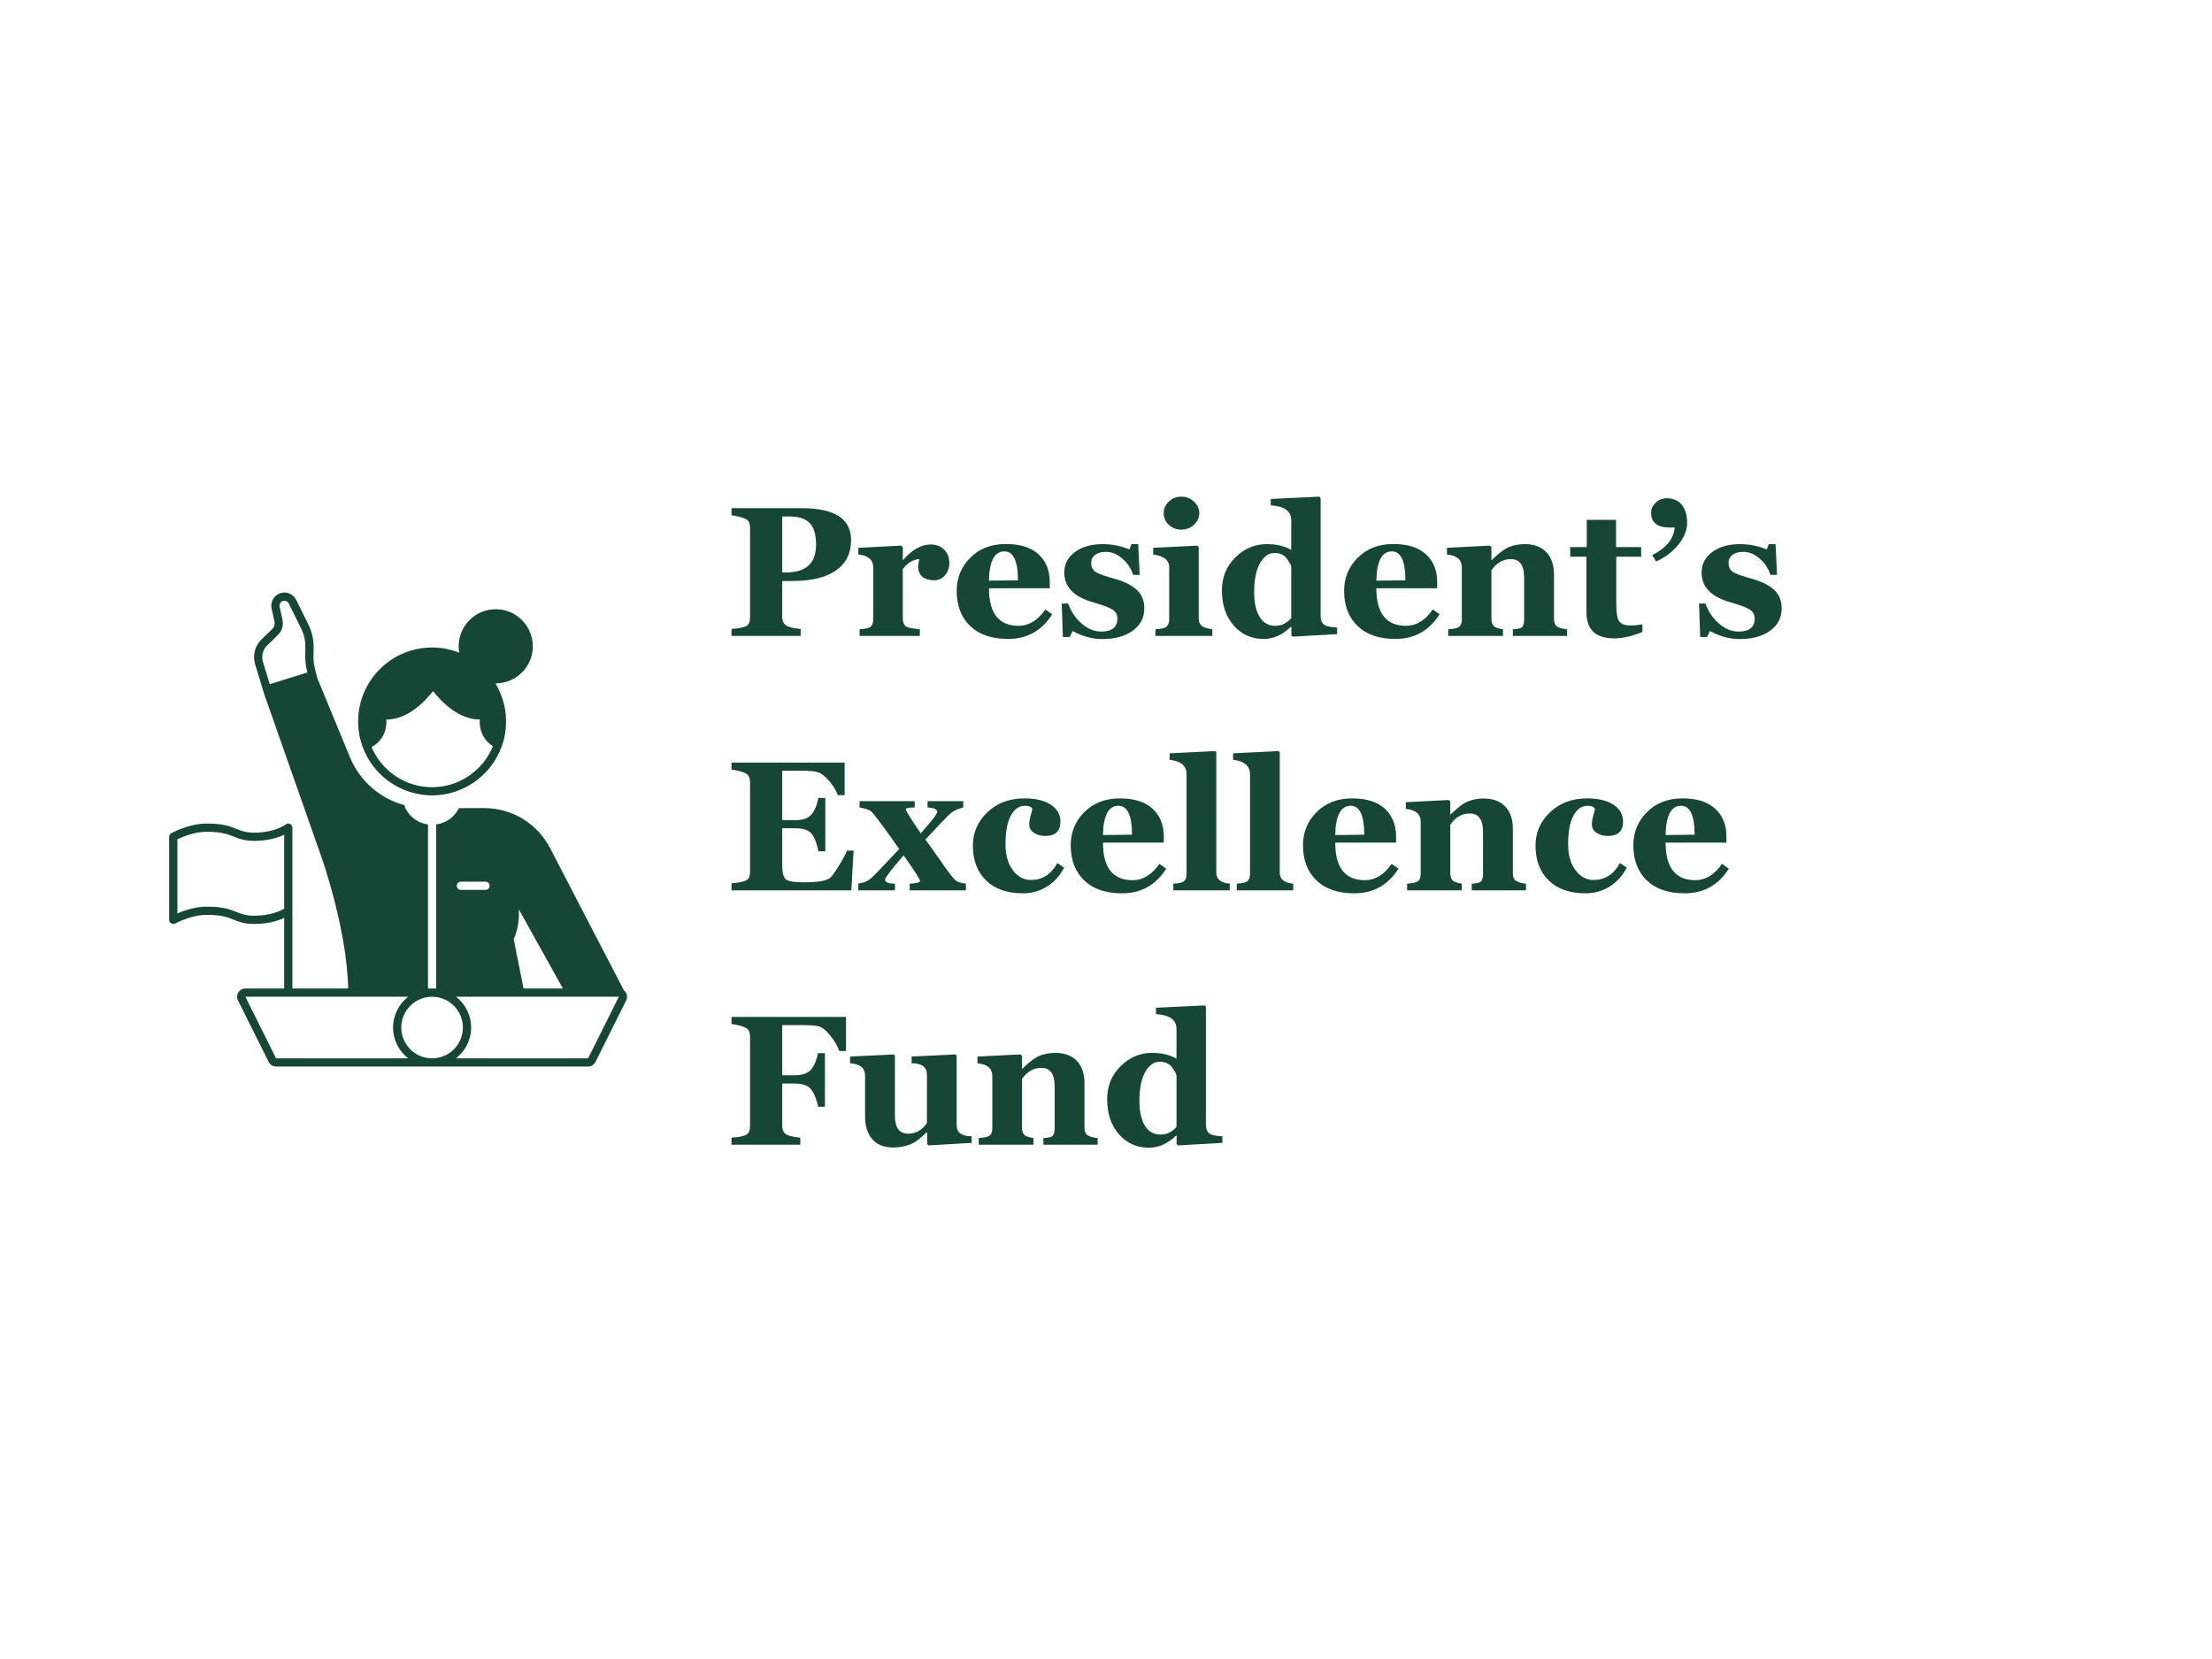 <svg xmlns="http://www.w3.org/2000/svg" xmlns:xlink="http://www.w3.org/1999/xlink" width="400" zoomAndPan="magnify" viewBox="0 0 300 225" height="300" preserveAspectRatio="xMidYMid meet" version="1.0"><defs><g/><clipPath id="63a98e121e"><path d="M 22.73 80.348 L 85.73 80.348 L 85.73 144.848 L 22.73 144.848 Z M 22.73 80.348 " clip-rule="nonzero"/></clipPath></defs><g fill="#154734" fill-opacity="1"><g transform="translate(98.35, 86.25)"><g><path d="M 7.734 -7.453 L 7.734 -2.594 C 7.734 -2.082 7.898 -1.703 8.234 -1.453 C 8.566 -1.203 9.234 -1.035 10.234 -0.953 L 10.234 0 L 0.859 0 L 0.859 -0.953 C 1.93 -1.035 2.617 -1.176 2.922 -1.375 C 3.223 -1.582 3.375 -1.953 3.375 -2.484 L 3.375 -14.703 C 3.375 -15.297 3.172 -15.688 2.766 -15.875 C 2.359 -16.062 1.723 -16.227 0.859 -16.375 L 0.859 -17.328 L 10.406 -17.328 C 14.852 -17.328 17.078 -15.883 17.078 -13 C 17.078 -11.207 16.391 -9.832 15.016 -8.875 C 13.641 -7.926 11.676 -7.453 9.125 -7.453 Z M 7.734 -16.203 L 7.734 -8.609 L 8.234 -8.609 C 10.961 -8.609 12.328 -9.863 12.328 -12.375 C 12.328 -13.738 12.039 -14.719 11.469 -15.312 C 10.895 -15.906 9.984 -16.203 8.734 -16.203 Z M 7.734 -16.203 "/></g></g></g><g fill="#154734" fill-opacity="1"><g transform="translate(115.877, 86.25)"><g><path d="M 8.828 -10.422 C 7.961 -10.379 7.207 -9.926 6.562 -9.062 L 6.562 -2.375 C 6.562 -1.969 6.66 -1.645 6.859 -1.406 C 7.066 -1.164 7.738 -1 8.875 -0.906 L 8.875 0 L 0.703 0 L 0.703 -0.906 C 1.555 -0.957 2.078 -1.094 2.266 -1.312 C 2.453 -1.531 2.547 -1.832 2.547 -2.219 L 2.547 -9.328 C 2.547 -10.336 1.875 -10.91 0.531 -11.047 L 0.531 -11.953 L 6.344 -12.25 L 6.562 -12.078 L 6.562 -10.297 L 6.609 -10.297 C 7.816 -11.703 9.066 -12.406 10.359 -12.406 C 11.117 -12.406 11.727 -12.164 12.188 -11.688 C 12.645 -11.219 12.875 -10.613 12.875 -9.875 C 12.875 -9.227 12.676 -8.676 12.281 -8.219 C 11.883 -7.77 11.383 -7.547 10.781 -7.547 C 10.145 -7.547 9.629 -7.703 9.234 -8.016 C 8.848 -8.336 8.656 -8.773 8.656 -9.328 C 8.656 -9.711 8.711 -10.078 8.828 -10.422 Z M 8.828 -10.422 "/></g></g></g><g fill="#154734" fill-opacity="1"><g transform="translate(128.875, 86.25)"><g><path d="M 13.828 -2.938 C 12.41 -0.707 10.414 0.406 7.844 0.406 C 5.633 0.406 3.922 -0.176 2.703 -1.344 C 1.484 -2.52 0.875 -4.109 0.875 -6.109 C 0.875 -7.879 1.488 -9.379 2.719 -10.609 C 3.957 -11.848 5.566 -12.469 7.547 -12.469 C 9.484 -12.469 10.957 -12.004 11.969 -11.078 C 12.988 -10.148 13.5 -8.883 13.5 -7.281 L 13.5 -6.469 L 5.25 -6.469 C 5.25 -3.07 6.594 -1.375 9.281 -1.375 C 10.664 -1.375 11.875 -2.113 12.906 -3.594 Z M 9.188 -7.547 C 9.188 -10.16 8.57 -11.469 7.344 -11.469 C 6 -11.469 5.301 -10.145 5.25 -7.5 Z M 9.188 -7.547 "/></g></g></g><g fill="#154734" fill-opacity="1"><g transform="translate(143.167, 86.25)"><g><path d="M 2.297 -0.672 L 1.922 0.141 L 0.984 0.141 L 0.828 -4.391 L 1.703 -4.391 C 2.066 -3.348 2.664 -2.453 3.5 -1.703 C 4.344 -0.961 5.242 -0.594 6.203 -0.594 C 7.648 -0.594 8.375 -1.188 8.375 -2.375 C 8.375 -2.883 8.16 -3.281 7.734 -3.562 C 7.316 -3.844 6.414 -4.18 5.031 -4.578 C 2.457 -5.316 1.172 -6.66 1.172 -8.609 C 1.172 -9.734 1.648 -10.656 2.609 -11.375 C 3.566 -12.094 4.828 -12.453 6.391 -12.453 C 7.648 -12.453 8.859 -12.211 10.016 -11.734 L 10.281 -12.453 L 11.203 -12.453 L 11.406 -8.281 L 10.516 -8.281 C 10.211 -9.195 9.707 -9.945 9 -10.531 C 8.301 -11.113 7.578 -11.406 6.828 -11.406 C 6.211 -11.406 5.723 -11.27 5.359 -11 C 5.004 -10.727 4.828 -10.363 4.828 -9.906 C 4.828 -9.352 5.031 -8.941 5.438 -8.672 C 5.844 -8.41 6.723 -8.098 8.078 -7.734 C 9.484 -7.316 10.492 -6.789 11.109 -6.156 C 11.723 -5.531 12.031 -4.734 12.031 -3.766 C 12.031 -2.473 11.504 -1.453 10.453 -0.703 C 9.398 0.047 8.031 0.422 6.344 0.422 C 4.969 0.422 3.617 0.055 2.297 -0.672 Z M 2.297 -0.672 "/></g></g></g><g fill="#154734" fill-opacity="1"><g transform="translate(155.995, 86.25)"><g><path d="M 4.219 -14.422 C 3.551 -14.422 2.984 -14.641 2.516 -15.078 C 2.055 -15.516 1.828 -16.039 1.828 -16.656 C 1.828 -17.258 2.062 -17.781 2.531 -18.219 C 3 -18.664 3.562 -18.891 4.219 -18.891 C 4.883 -18.891 5.457 -18.664 5.938 -18.219 C 6.414 -17.77 6.656 -17.25 6.656 -16.656 C 6.656 -16.051 6.414 -15.523 5.938 -15.078 C 5.469 -14.641 4.895 -14.422 4.219 -14.422 Z M 0.703 0 L 0.703 -0.906 C 1.484 -0.938 1.988 -1.062 2.219 -1.281 C 2.457 -1.508 2.578 -1.82 2.578 -2.219 L 2.578 -9.328 C 2.578 -10.273 1.852 -10.848 0.406 -11.047 L 0.406 -11.953 L 6.375 -12.25 L 6.578 -12.078 L 6.578 -2.375 C 6.578 -1.957 6.703 -1.633 6.953 -1.406 C 7.203 -1.176 7.691 -1.008 8.422 -0.906 L 8.422 0 Z M 0.703 0 "/></g></g></g><g fill="#154734" fill-opacity="1"><g transform="translate(164.844, 86.25)"><g><path d="M 10.469 0.094 L 10.297 -0.078 L 10.297 -1.203 L 10.203 -1.219 C 9.078 -0.133 7.852 0.406 6.531 0.406 C 4.883 0.406 3.531 -0.203 2.469 -1.422 C 1.406 -2.641 0.875 -4.223 0.875 -6.172 C 0.875 -7.953 1.477 -9.441 2.688 -10.641 C 3.895 -11.848 5.32 -12.453 6.969 -12.453 C 8.258 -12.453 9.363 -12.191 10.281 -11.672 L 10.281 -15.672 C 10.281 -16.93 9.352 -17.609 7.5 -17.703 L 7.5 -18.578 L 14.094 -18.891 L 14.266 -18.703 L 14.266 -2.703 C 14.266 -2.203 14.398 -1.828 14.672 -1.578 C 14.953 -1.328 15.562 -1.18 16.5 -1.141 L 16.5 -0.25 Z M 10.281 -9.328 C 10.281 -9.535 10.094 -9.906 9.719 -10.438 C 9.344 -10.977 8.773 -11.25 8.016 -11.25 C 7.203 -11.25 6.535 -10.773 6.016 -9.828 C 5.504 -8.891 5.25 -7.602 5.25 -5.969 C 5.25 -4.539 5.492 -3.414 5.984 -2.594 C 6.473 -1.781 7.188 -1.375 8.125 -1.375 C 8.957 -1.375 9.676 -1.723 10.281 -2.422 Z M 10.281 -9.328 "/></g></g></g><g fill="#154734" fill-opacity="1"><g transform="translate(181.418, 86.25)"><g><path d="M 13.828 -2.938 C 12.41 -0.707 10.414 0.406 7.844 0.406 C 5.633 0.406 3.922 -0.176 2.703 -1.344 C 1.484 -2.52 0.875 -4.109 0.875 -6.109 C 0.875 -7.879 1.488 -9.379 2.719 -10.609 C 3.957 -11.848 5.566 -12.469 7.547 -12.469 C 9.484 -12.469 10.957 -12.004 11.969 -11.078 C 12.988 -10.148 13.5 -8.883 13.5 -7.281 L 13.5 -6.469 L 5.25 -6.469 C 5.25 -3.07 6.594 -1.375 9.281 -1.375 C 10.664 -1.375 11.875 -2.113 12.906 -3.594 Z M 9.188 -7.547 C 9.188 -10.16 8.57 -11.469 7.344 -11.469 C 6 -11.469 5.301 -10.145 5.25 -7.5 Z M 9.188 -7.547 "/></g></g></g><g fill="#154734" fill-opacity="1"><g transform="translate(195.71, 86.25)"><g><path d="M 9.469 0 L 9.469 -0.906 C 10.195 -0.926 10.633 -1.047 10.781 -1.266 C 10.926 -1.492 11 -1.812 11 -2.219 L 11 -7.922 C 11 -9.586 10.398 -10.422 9.203 -10.422 C 8.141 -10.422 7.258 -9.914 6.562 -8.906 L 6.562 -2.359 C 6.562 -1.922 6.656 -1.594 6.844 -1.375 C 7.031 -1.164 7.457 -1.008 8.125 -0.906 L 8.125 0 L 0.703 0 L 0.703 -0.906 C 1.555 -0.957 2.078 -1.094 2.266 -1.312 C 2.453 -1.531 2.547 -1.832 2.547 -2.219 L 2.547 -9.328 C 2.547 -10.336 1.875 -10.91 0.531 -11.047 L 0.531 -11.953 L 6.344 -12.25 L 6.562 -12.078 L 6.562 -10.297 L 6.609 -10.297 C 7.598 -11.266 8.406 -11.863 9.031 -12.094 C 9.664 -12.332 10.348 -12.453 11.078 -12.453 C 12.336 -12.453 13.312 -12.094 14 -11.375 C 14.695 -10.656 15.047 -9.641 15.047 -8.328 L 15.047 -2.312 C 15.047 -1.789 15.203 -1.438 15.516 -1.25 C 15.828 -1.07 16.266 -0.957 16.828 -0.906 L 16.828 0 Z M 9.469 0 "/></g></g></g><g fill="#154734" fill-opacity="1"><g transform="translate(212.956, 86.25)"><g><path d="M 9.797 -0.547 C 8.41 0.035 7.125 0.328 5.938 0.328 C 3.445 0.328 2.203 -0.863 2.203 -3.25 L 2.203 -10.75 L 0 -10.75 L 0 -12.047 L 2.25 -12.047 L 2.25 -15.75 L 6.219 -15.75 L 6.219 -12.047 L 9.625 -12.047 L 9.625 -10.75 L 6.25 -10.75 L 6.25 -4.297 C 6.25 -3.086 6.391 -2.305 6.672 -1.953 C 6.961 -1.598 7.422 -1.422 8.047 -1.422 C 8.672 -1.422 9.254 -1.473 9.797 -1.578 Z M 9.797 -0.547 "/></g></g></g><g fill="#154734" fill-opacity="1"><g transform="translate(222.879, 86.25)"><g><path d="M 1.719 -10.094 L 1.203 -10.969 C 3.109 -11.926 4.125 -13.172 4.25 -14.703 L 3.578 -14.703 C 1.891 -14.703 1.047 -15.375 1.047 -16.719 C 1.047 -17.227 1.254 -17.68 1.672 -18.078 C 2.086 -18.473 2.586 -18.672 3.172 -18.672 C 4.055 -18.672 4.738 -18.375 5.219 -17.781 C 5.695 -17.188 5.938 -16.363 5.938 -15.312 C 5.938 -14.363 5.547 -13.395 4.766 -12.406 C 3.992 -11.426 2.977 -10.656 1.719 -10.094 Z M 1.719 -10.094 "/></g></g></g><g fill="#154734" fill-opacity="1"><g transform="translate(229.604, 86.25)"><g><path d="M 2.297 -0.672 L 1.922 0.141 L 0.984 0.141 L 0.828 -4.391 L 1.703 -4.391 C 2.066 -3.348 2.664 -2.453 3.5 -1.703 C 4.344 -0.961 5.242 -0.594 6.203 -0.594 C 7.648 -0.594 8.375 -1.188 8.375 -2.375 C 8.375 -2.883 8.16 -3.281 7.734 -3.562 C 7.316 -3.844 6.414 -4.18 5.031 -4.578 C 2.457 -5.316 1.172 -6.66 1.172 -8.609 C 1.172 -9.734 1.648 -10.656 2.609 -11.375 C 3.566 -12.094 4.828 -12.453 6.391 -12.453 C 7.648 -12.453 8.859 -12.211 10.016 -11.734 L 10.281 -12.453 L 11.203 -12.453 L 11.406 -8.281 L 10.516 -8.281 C 10.211 -9.195 9.707 -9.945 9 -10.531 C 8.301 -11.113 7.578 -11.406 6.828 -11.406 C 6.211 -11.406 5.723 -11.27 5.359 -11 C 5.004 -10.727 4.828 -10.363 4.828 -9.906 C 4.828 -9.352 5.031 -8.941 5.438 -8.672 C 5.844 -8.41 6.723 -8.098 8.078 -7.734 C 9.484 -7.316 10.492 -6.789 11.109 -6.156 C 11.723 -5.531 12.031 -4.734 12.031 -3.766 C 12.031 -2.473 11.504 -1.453 10.453 -0.703 C 9.398 0.047 8.031 0.422 6.344 0.422 C 4.969 0.422 3.617 0.055 2.297 -0.672 Z M 2.297 -0.672 "/></g></g></g><g fill="#154734" fill-opacity="1"><g transform="translate(98.35, 120.75)"><g><path d="M 17.109 0 L 0.859 0 L 0.859 -0.953 C 1.867 -1.035 2.539 -1.172 2.875 -1.359 C 3.207 -1.547 3.375 -1.922 3.375 -2.484 L 3.375 -14.703 C 3.375 -15.211 3.207 -15.582 2.875 -15.812 C 2.539 -16.039 1.867 -16.227 0.859 -16.375 L 0.859 -17.328 L 16.203 -17.328 L 16.203 -12.906 L 15.266 -12.906 C 15.023 -13.582 14.641 -14.223 14.109 -14.828 C 13.578 -15.441 13.102 -15.828 12.688 -15.984 C 12.27 -16.141 11.453 -16.219 10.234 -16.219 L 7.734 -16.219 L 7.734 -9.516 L 9.5 -9.516 C 10.469 -9.516 11.176 -9.742 11.625 -10.203 C 12.082 -10.66 12.422 -11.438 12.641 -12.531 L 13.578 -12.531 L 13.578 -5.297 L 12.641 -5.297 C 12.379 -6.586 12.023 -7.43 11.578 -7.828 C 11.141 -8.223 10.445 -8.422 9.5 -8.422 L 7.734 -8.422 L 7.734 -3.438 C 7.734 -2.539 7.863 -1.926 8.125 -1.594 C 8.383 -1.258 9.191 -1.094 10.547 -1.094 C 11.711 -1.094 12.555 -1.145 13.078 -1.25 C 13.598 -1.352 13.977 -1.5 14.219 -1.688 C 14.469 -1.883 14.867 -2.438 15.422 -3.344 C 15.984 -4.258 16.352 -4.941 16.531 -5.391 L 17.422 -5.391 Z M 17.109 0 "/></g></g></g><g fill="#154734" fill-opacity="1"><g transform="translate(116.377, 120.75)"><g><path d="M 7 0 L 7 -0.906 C 7.938 -0.945 8.406 -1.066 8.406 -1.266 C 8.406 -1.484 7.66 -2.645 6.172 -4.75 C 4.492 -2.789 3.656 -1.703 3.656 -1.484 C 3.656 -1.098 4.102 -0.906 5 -0.906 L 5 0 L 0.031 0 L 0.031 -0.906 C 0.77 -1.031 1.336 -1.266 1.734 -1.609 C 2.129 -1.953 3.41 -3.285 5.578 -5.609 C 5.367 -5.891 5.117 -6.242 4.828 -6.672 C 3.098 -9.086 2.098 -10.414 1.828 -10.656 C 1.555 -10.906 1.016 -11.098 0.203 -11.234 L 0.203 -12.094 L 7.672 -12.094 L 7.672 -11.234 C 6.867 -11.234 6.469 -11.156 6.469 -11 C 6.469 -10.789 7.145 -9.703 8.5 -7.734 C 9.988 -9.398 10.734 -10.367 10.734 -10.641 C 10.734 -10.992 10.297 -11.191 9.422 -11.234 L 9.422 -12.094 L 14.266 -12.094 L 14.266 -11.234 C 13.453 -11.055 12.789 -10.711 12.281 -10.203 C 11.781 -9.703 10.727 -8.598 9.125 -6.891 C 9.258 -6.734 10.039 -5.633 11.469 -3.594 C 12.344 -2.344 12.922 -1.598 13.203 -1.359 C 13.492 -1.129 13.969 -0.977 14.625 -0.906 L 14.625 0 Z M 7 0 "/></g></g></g><g fill="#154734" fill-opacity="1"><g transform="translate(131.072, 120.75)"><g><path d="M 13.25 -3.078 C 12.676 -1.973 11.895 -1.113 10.906 -0.5 C 9.926 0.102 8.848 0.406 7.672 0.406 C 5.535 0.406 3.867 -0.172 2.672 -1.328 C 1.473 -2.492 0.875 -4.078 0.875 -6.078 C 0.875 -7.828 1.523 -9.328 2.828 -10.578 C 4.141 -11.836 5.82 -12.469 7.875 -12.469 C 9.395 -12.469 10.586 -12.18 11.453 -11.609 C 12.316 -11.035 12.75 -10.273 12.75 -9.328 C 12.75 -8.023 12.055 -7.375 10.672 -7.375 C 10.086 -7.375 9.582 -7.516 9.156 -7.797 C 8.727 -8.086 8.516 -8.473 8.516 -8.953 C 8.516 -9.367 8.625 -9.922 8.844 -10.609 C 8.895 -10.766 8.93 -10.898 8.953 -11.016 C 8.805 -11.316 8.477 -11.469 7.969 -11.469 C 7.145 -11.469 6.492 -11.02 6.016 -10.125 C 5.535 -9.238 5.297 -7.938 5.297 -6.219 C 5.297 -4.801 5.625 -3.645 6.281 -2.75 C 6.945 -1.852 7.77 -1.406 8.75 -1.406 C 10.301 -1.406 11.492 -2.172 12.328 -3.703 Z M 13.25 -3.078 "/></g></g></g><g fill="#154734" fill-opacity="1"><g transform="translate(144.339, 120.75)"><g><path d="M 13.828 -2.938 C 12.41 -0.707 10.414 0.406 7.844 0.406 C 5.633 0.406 3.922 -0.176 2.703 -1.344 C 1.484 -2.52 0.875 -4.109 0.875 -6.109 C 0.875 -7.879 1.488 -9.379 2.719 -10.609 C 3.957 -11.848 5.566 -12.469 7.547 -12.469 C 9.484 -12.469 10.957 -12.004 11.969 -11.078 C 12.988 -10.148 13.5 -8.883 13.5 -7.281 L 13.5 -6.469 L 5.25 -6.469 C 5.25 -3.07 6.594 -1.375 9.281 -1.375 C 10.664 -1.375 11.875 -2.113 12.906 -3.594 Z M 9.188 -7.547 C 9.188 -10.16 8.57 -11.469 7.344 -11.469 C 6 -11.469 5.301 -10.145 5.25 -7.5 Z M 9.188 -7.547 "/></g></g></g><g fill="#154734" fill-opacity="1"><g transform="translate(158.631, 120.75)"><g><path d="M 0.5 0 L 0.5 -0.906 C 1.25 -0.938 1.734 -1.051 1.953 -1.25 C 2.18 -1.457 2.297 -1.781 2.297 -2.219 L 2.297 -15.75 C 2.297 -16.875 1.531 -17.523 0 -17.703 L 0 -18.578 L 6.156 -18.891 L 6.328 -18.703 L 6.328 -2.375 C 6.328 -1.508 6.938 -1.02 8.156 -0.906 L 8.156 0 Z M 0.5 0 "/></g></g></g><g fill="#154734" fill-opacity="1"><g transform="translate(167.236, 120.75)"><g><path d="M 0.5 0 L 0.5 -0.906 C 1.25 -0.938 1.734 -1.051 1.953 -1.25 C 2.18 -1.457 2.297 -1.781 2.297 -2.219 L 2.297 -15.75 C 2.297 -16.875 1.531 -17.523 0 -17.703 L 0 -18.578 L 6.156 -18.891 L 6.328 -18.703 L 6.328 -2.375 C 6.328 -1.508 6.938 -1.02 8.156 -0.906 L 8.156 0 Z M 0.5 0 "/></g></g></g><g fill="#154734" fill-opacity="1"><g transform="translate(175.84, 120.75)"><g><path d="M 13.828 -2.938 C 12.41 -0.707 10.414 0.406 7.844 0.406 C 5.633 0.406 3.922 -0.176 2.703 -1.344 C 1.484 -2.52 0.875 -4.109 0.875 -6.109 C 0.875 -7.879 1.488 -9.379 2.719 -10.609 C 3.957 -11.848 5.566 -12.469 7.547 -12.469 C 9.484 -12.469 10.957 -12.004 11.969 -11.078 C 12.988 -10.148 13.5 -8.883 13.5 -7.281 L 13.5 -6.469 L 5.25 -6.469 C 5.25 -3.07 6.594 -1.375 9.281 -1.375 C 10.664 -1.375 11.875 -2.113 12.906 -3.594 Z M 9.188 -7.547 C 9.188 -10.16 8.57 -11.469 7.344 -11.469 C 6 -11.469 5.301 -10.145 5.25 -7.5 Z M 9.188 -7.547 "/></g></g></g><g fill="#154734" fill-opacity="1"><g transform="translate(190.133, 120.75)"><g><path d="M 9.469 0 L 9.469 -0.906 C 10.195 -0.926 10.633 -1.047 10.781 -1.266 C 10.926 -1.492 11 -1.812 11 -2.219 L 11 -7.922 C 11 -9.586 10.398 -10.422 9.203 -10.422 C 8.141 -10.422 7.258 -9.914 6.562 -8.906 L 6.562 -2.359 C 6.562 -1.922 6.656 -1.594 6.844 -1.375 C 7.031 -1.164 7.457 -1.008 8.125 -0.906 L 8.125 0 L 0.703 0 L 0.703 -0.906 C 1.555 -0.957 2.078 -1.094 2.266 -1.312 C 2.453 -1.531 2.547 -1.832 2.547 -2.219 L 2.547 -9.328 C 2.547 -10.336 1.875 -10.91 0.531 -11.047 L 0.531 -11.953 L 6.344 -12.25 L 6.562 -12.078 L 6.562 -10.297 L 6.609 -10.297 C 7.598 -11.266 8.406 -11.863 9.031 -12.094 C 9.664 -12.332 10.348 -12.453 11.078 -12.453 C 12.336 -12.453 13.312 -12.094 14 -11.375 C 14.695 -10.656 15.047 -9.641 15.047 -8.328 L 15.047 -2.312 C 15.047 -1.789 15.203 -1.438 15.516 -1.25 C 15.828 -1.07 16.266 -0.957 16.828 -0.906 L 16.828 0 Z M 9.469 0 "/></g></g></g><g fill="#154734" fill-opacity="1"><g transform="translate(207.378, 120.75)"><g><path d="M 13.25 -3.078 C 12.676 -1.973 11.895 -1.113 10.906 -0.5 C 9.926 0.102 8.848 0.406 7.672 0.406 C 5.535 0.406 3.867 -0.172 2.672 -1.328 C 1.473 -2.492 0.875 -4.078 0.875 -6.078 C 0.875 -7.828 1.523 -9.328 2.828 -10.578 C 4.141 -11.836 5.82 -12.469 7.875 -12.469 C 9.395 -12.469 10.586 -12.18 11.453 -11.609 C 12.316 -11.035 12.75 -10.273 12.75 -9.328 C 12.75 -8.023 12.055 -7.375 10.672 -7.375 C 10.086 -7.375 9.582 -7.516 9.156 -7.797 C 8.727 -8.086 8.516 -8.473 8.516 -8.953 C 8.516 -9.367 8.625 -9.922 8.844 -10.609 C 8.895 -10.766 8.93 -10.898 8.953 -11.016 C 8.805 -11.316 8.477 -11.469 7.969 -11.469 C 7.145 -11.469 6.492 -11.02 6.016 -10.125 C 5.535 -9.238 5.297 -7.938 5.297 -6.219 C 5.297 -4.801 5.625 -3.645 6.281 -2.75 C 6.945 -1.852 7.77 -1.406 8.75 -1.406 C 10.301 -1.406 11.492 -2.172 12.328 -3.703 Z M 13.25 -3.078 "/></g></g></g><g fill="#154734" fill-opacity="1"><g transform="translate(220.645, 120.75)"><g><path d="M 13.828 -2.938 C 12.41 -0.707 10.414 0.406 7.844 0.406 C 5.633 0.406 3.922 -0.176 2.703 -1.344 C 1.484 -2.52 0.875 -4.109 0.875 -6.109 C 0.875 -7.879 1.488 -9.379 2.719 -10.609 C 3.957 -11.848 5.566 -12.469 7.547 -12.469 C 9.484 -12.469 10.957 -12.004 11.969 -11.078 C 12.988 -10.148 13.5 -8.883 13.5 -7.281 L 13.5 -6.469 L 5.25 -6.469 C 5.25 -3.07 6.594 -1.375 9.281 -1.375 C 10.664 -1.375 11.875 -2.113 12.906 -3.594 Z M 9.188 -7.547 C 9.188 -10.16 8.57 -11.469 7.344 -11.469 C 6 -11.469 5.301 -10.145 5.25 -7.5 Z M 9.188 -7.547 "/></g></g></g><g fill="#154734" fill-opacity="1"><g transform="translate(98.35, 155.25)"><g><path d="M 15.484 -12.703 C 15.191 -13.473 14.754 -14.207 14.172 -14.906 C 13.598 -15.602 13.066 -15.992 12.578 -16.078 C 12.098 -16.172 11.379 -16.219 10.422 -16.219 L 7.734 -16.219 L 7.734 -9.422 L 9.422 -9.422 C 10.492 -9.422 11.242 -9.688 11.672 -10.219 C 12.098 -10.75 12.406 -11.484 12.594 -12.422 L 13.531 -12.422 L 13.531 -5.156 L 12.594 -5.156 C 12.57 -5.477 12.426 -5.969 12.156 -6.625 C 11.883 -7.289 11.535 -7.734 11.109 -7.953 C 10.691 -8.18 10.129 -8.297 9.422 -8.297 L 7.734 -8.297 L 7.734 -2.547 C 7.734 -2.172 7.848 -1.844 8.078 -1.562 C 8.316 -1.281 9.02 -1.078 10.188 -0.953 L 10.188 0 L 0.859 0 L 0.859 -0.953 C 1.93 -1.035 2.617 -1.18 2.922 -1.391 C 3.223 -1.598 3.375 -1.961 3.375 -2.484 L 3.375 -14.703 C 3.375 -15.223 3.203 -15.594 2.859 -15.812 C 2.523 -16.031 1.859 -16.219 0.859 -16.375 L 0.859 -17.328 L 16.391 -17.328 L 16.391 -12.703 Z M 15.484 -12.703 "/></g></g></g><g fill="#154734" fill-opacity="1"><g transform="translate(115.12, 155.25)"><g><path d="M 10.828 0.094 L 10.625 -0.078 L 10.625 -1.672 L 10.547 -1.672 C 9.66 -0.797 8.883 -0.238 8.219 0 C 7.562 0.25 6.82 0.375 6 0.375 C 4.781 0.375 3.844 0.004 3.188 -0.734 C 2.531 -1.484 2.203 -2.531 2.203 -3.875 L 2.203 -9.375 C 2.203 -10.395 1.523 -10.953 0.172 -11.047 L 0.172 -11.953 L 6.109 -12.25 L 6.25 -12.078 L 6.25 -3.953 C 6.25 -2.316 6.848 -1.5 8.047 -1.5 C 9.098 -1.5 9.945 -1.977 10.594 -2.938 L 10.594 -9.5 C 10.594 -10.531 9.898 -11.047 8.516 -11.047 L 8.516 -11.953 L 14.453 -12.25 L 14.625 -12.078 L 14.625 -2.656 C 14.625 -1.656 15.301 -1.148 16.656 -1.141 L 16.656 -0.25 Z M 10.828 0.094 "/></g></g></g><g fill="#154734" fill-opacity="1"><g transform="translate(132.036, 155.25)"><g><path d="M 9.469 0 L 9.469 -0.906 C 10.195 -0.926 10.633 -1.047 10.781 -1.266 C 10.926 -1.492 11 -1.812 11 -2.219 L 11 -7.922 C 11 -9.586 10.398 -10.422 9.203 -10.422 C 8.141 -10.422 7.258 -9.914 6.562 -8.906 L 6.562 -2.359 C 6.562 -1.922 6.656 -1.594 6.844 -1.375 C 7.031 -1.164 7.457 -1.008 8.125 -0.906 L 8.125 0 L 0.703 0 L 0.703 -0.906 C 1.555 -0.957 2.078 -1.094 2.266 -1.312 C 2.453 -1.531 2.547 -1.832 2.547 -2.219 L 2.547 -9.328 C 2.547 -10.336 1.875 -10.91 0.531 -11.047 L 0.531 -11.953 L 6.344 -12.25 L 6.562 -12.078 L 6.562 -10.297 L 6.609 -10.297 C 7.598 -11.266 8.406 -11.863 9.031 -12.094 C 9.664 -12.332 10.348 -12.453 11.078 -12.453 C 12.336 -12.453 13.312 -12.094 14 -11.375 C 14.695 -10.656 15.047 -9.641 15.047 -8.328 L 15.047 -2.312 C 15.047 -1.789 15.203 -1.438 15.516 -1.25 C 15.828 -1.07 16.266 -0.957 16.828 -0.906 L 16.828 0 Z M 9.469 0 "/></g></g></g><g fill="#154734" fill-opacity="1"><g transform="translate(149.282, 155.25)"><g><path d="M 10.469 0.094 L 10.297 -0.078 L 10.297 -1.203 L 10.203 -1.219 C 9.078 -0.133 7.852 0.406 6.531 0.406 C 4.883 0.406 3.531 -0.203 2.469 -1.422 C 1.406 -2.641 0.875 -4.223 0.875 -6.172 C 0.875 -7.953 1.477 -9.441 2.688 -10.641 C 3.895 -11.848 5.32 -12.453 6.969 -12.453 C 8.258 -12.453 9.363 -12.191 10.281 -11.672 L 10.281 -15.672 C 10.281 -16.93 9.352 -17.609 7.5 -17.703 L 7.5 -18.578 L 14.094 -18.891 L 14.266 -18.703 L 14.266 -2.703 C 14.266 -2.203 14.398 -1.828 14.672 -1.578 C 14.953 -1.328 15.562 -1.18 16.5 -1.141 L 16.5 -0.25 Z M 10.281 -9.328 C 10.281 -9.535 10.094 -9.906 9.719 -10.438 C 9.344 -10.977 8.773 -11.25 8.016 -11.25 C 7.203 -11.25 6.535 -10.773 6.016 -9.828 C 5.504 -8.891 5.25 -7.602 5.25 -5.969 C 5.25 -4.539 5.492 -3.414 5.984 -2.594 C 6.473 -1.781 7.188 -1.375 8.125 -1.375 C 8.957 -1.375 9.676 -1.723 10.281 -2.422 Z M 10.281 -9.328 "/></g></g></g><path fill="#154734" d="M 56.258 107.59 C 56.652 107.684 57.055 107.758 57.465 107.805 C 57.84 107.848 58.219 107.875 58.602 107.875 C 58.984 107.875 59.359 107.848 59.73 107.809 C 60.145 107.762 60.543 107.684 60.938 107.59 C 65.348 106.535 68.633 102.578 68.633 97.844 C 68.633 95.953 68.098 94.191 67.188 92.68 C 67.203 92.68 67.219 92.68 67.234 92.68 C 70.012 92.68 72.262 90.43 72.262 87.652 C 72.262 84.879 70.012 82.625 67.234 82.625 C 64.457 82.625 62.207 84.879 62.207 87.652 C 62.207 87.953 62.238 88.242 62.289 88.523 C 61.145 88.07 59.906 87.816 58.602 87.816 C 53.062 87.816 48.574 92.305 48.574 97.844 C 48.574 102.574 51.852 106.531 56.258 107.59 Z M 58.602 106.762 C 54.922 106.762 51.754 104.52 50.395 101.328 C 52.75 100 52.383 97.59 52.383 97.59 C 55.242 97.59 57.539 95.254 58.734 93.73 C 59.93 95.254 62.227 97.59 65.09 97.59 C 65.09 97.59 64.738 99.855 66.855 101.203 C 65.527 104.457 62.332 106.762 58.602 106.762 Z M 58.602 106.762 " fill-opacity="1" fill-rule="nonzero"/><g clip-path="url(#63a98e121e)"><path fill="#154734" d="M 84.605 134.297 L 74.598 115.008 C 72.871 111.684 69.438 109.598 65.695 109.598 L 62.223 109.598 C 62.211 109.625 62.203 109.656 62.191 109.688 C 61.566 110.871 60.457 111.641 59.16 111.812 L 59.16 134.062 L 58.047 134.062 L 58.047 111.816 C 56.77 111.645 55.672 110.895 55.039 109.73 L 55.023 109.695 C 54.938 109.543 54.895 109.379 54.871 109.207 C 51.574 108.32 48.801 105.957 47.461 102.699 L 43.031 91.953 L 42.711 90.668 C 42.57 90.102 42.504 89.52 42.516 88.938 L 42.531 87.82 C 42.551 86.754 42.316 85.699 41.844 84.742 L 40.168 81.352 C 39.859 80.73 39.23 80.359 38.57 80.359 C 38.375 80.359 38.176 80.395 37.984 80.461 C 37.133 80.758 36.637 81.645 36.832 82.523 L 37.223 84.285 C 37.305 84.664 37.188 85.059 36.906 85.328 L 35.473 86.711 C 34.57 87.586 34.234 88.895 34.602 90.094 L 35.848 94.18 L 36.039 94.727 L 43.641 116.367 C 43.641 116.367 47.074 126.09 47.215 134.062 L 39.656 134.062 L 39.656 112.25 C 39.656 112.035 39.535 111.844 39.344 111.75 C 39.148 111.656 38.922 111.684 38.754 111.812 C 38.738 111.824 37.312 112.926 34.48 112.926 C 33.34 112.926 32.77 112.695 32.109 112.43 C 31.254 112.082 30.281 111.691 28.055 111.691 C 26.586 111.691 24.969 112.125 23.25 112.984 C 23.062 113.078 22.941 113.27 22.941 113.48 L 22.941 124.754 C 22.941 124.945 23.043 125.125 23.207 125.227 C 23.371 125.328 23.574 125.336 23.746 125.25 C 25.309 124.473 26.758 124.078 28.055 124.078 C 30.066 124.078 30.895 124.41 31.695 124.734 C 32.398 125.016 33.125 125.309 34.48 125.309 C 36.387 125.309 37.734 124.867 38.543 124.484 L 38.543 134.062 L 33.273 134.062 C 32.445 134.062 31.906 134.934 32.273 135.676 L 36.445 144.031 C 36.633 144.41 37.02 144.648 37.441 144.648 L 79.762 144.648 C 80.184 144.648 80.57 144.41 80.758 144.031 L 84.93 135.676 C 85.184 135.168 85.004 134.605 84.605 134.297 Z M 38.309 84.047 L 37.922 82.285 C 37.848 81.957 38.031 81.625 38.352 81.512 C 38.422 81.488 38.496 81.477 38.57 81.477 C 38.824 81.477 39.055 81.617 39.168 81.848 L 40.844 85.238 C 41.234 86.031 41.434 86.918 41.418 87.801 L 41.398 88.918 C 41.387 89.598 41.465 90.277 41.629 90.938 L 41.695 91.199 L 36.586 92.785 L 35.664 89.77 C 35.418 88.965 35.645 88.098 36.25 87.516 L 37.684 86.129 C 38.234 85.598 38.477 84.797 38.309 84.047 Z M 32.109 123.699 C 31.254 123.355 30.281 122.965 28.055 122.965 C 26.816 122.965 25.477 123.27 24.055 123.879 L 24.055 113.832 C 25.5 113.152 26.844 112.809 28.055 112.809 C 30.066 112.809 30.895 113.141 31.695 113.465 C 32.398 113.746 33.125 114.039 34.48 114.039 C 36.383 114.039 37.734 113.594 38.543 113.215 L 38.543 123.223 C 38.051 123.523 36.695 124.195 34.48 124.195 C 33.34 124.195 32.77 123.965 32.109 123.699 Z M 61.844 143.535 C 63.09 142.566 63.895 141.059 63.895 139.355 C 63.895 137.656 63.09 136.145 61.844 135.176 L 83.934 135.176 L 79.762 143.535 Z M 37.441 143.535 L 33.273 135.176 L 55.363 135.176 C 54.113 136.145 53.309 137.656 53.309 139.355 C 53.309 141.059 54.113 142.566 55.363 143.535 Z M 58.602 143.535 C 56.297 143.535 54.422 141.66 54.422 139.355 C 54.422 137.238 56.008 135.488 58.055 135.219 C 58.234 135.195 58.414 135.176 58.602 135.176 C 58.789 135.176 58.973 135.195 59.152 135.219 C 61.195 135.488 62.781 137.238 62.781 139.355 C 62.781 141.66 60.906 143.535 58.602 143.535 Z M 62.504 119.574 L 65.848 119.574 C 66.152 119.574 66.402 119.824 66.402 120.133 C 66.402 120.441 66.152 120.691 65.848 120.691 L 62.504 120.691 C 62.195 120.691 61.945 120.441 61.945 120.133 C 61.945 119.824 62.195 119.574 62.504 119.574 Z M 69.668 127.359 C 70.344 125.953 70.414 124.355 70.367 123.332 L 76.34 134.062 L 71.004 134.062 Z M 69.668 127.359 " fill-opacity="1" fill-rule="nonzero"/></g></svg>